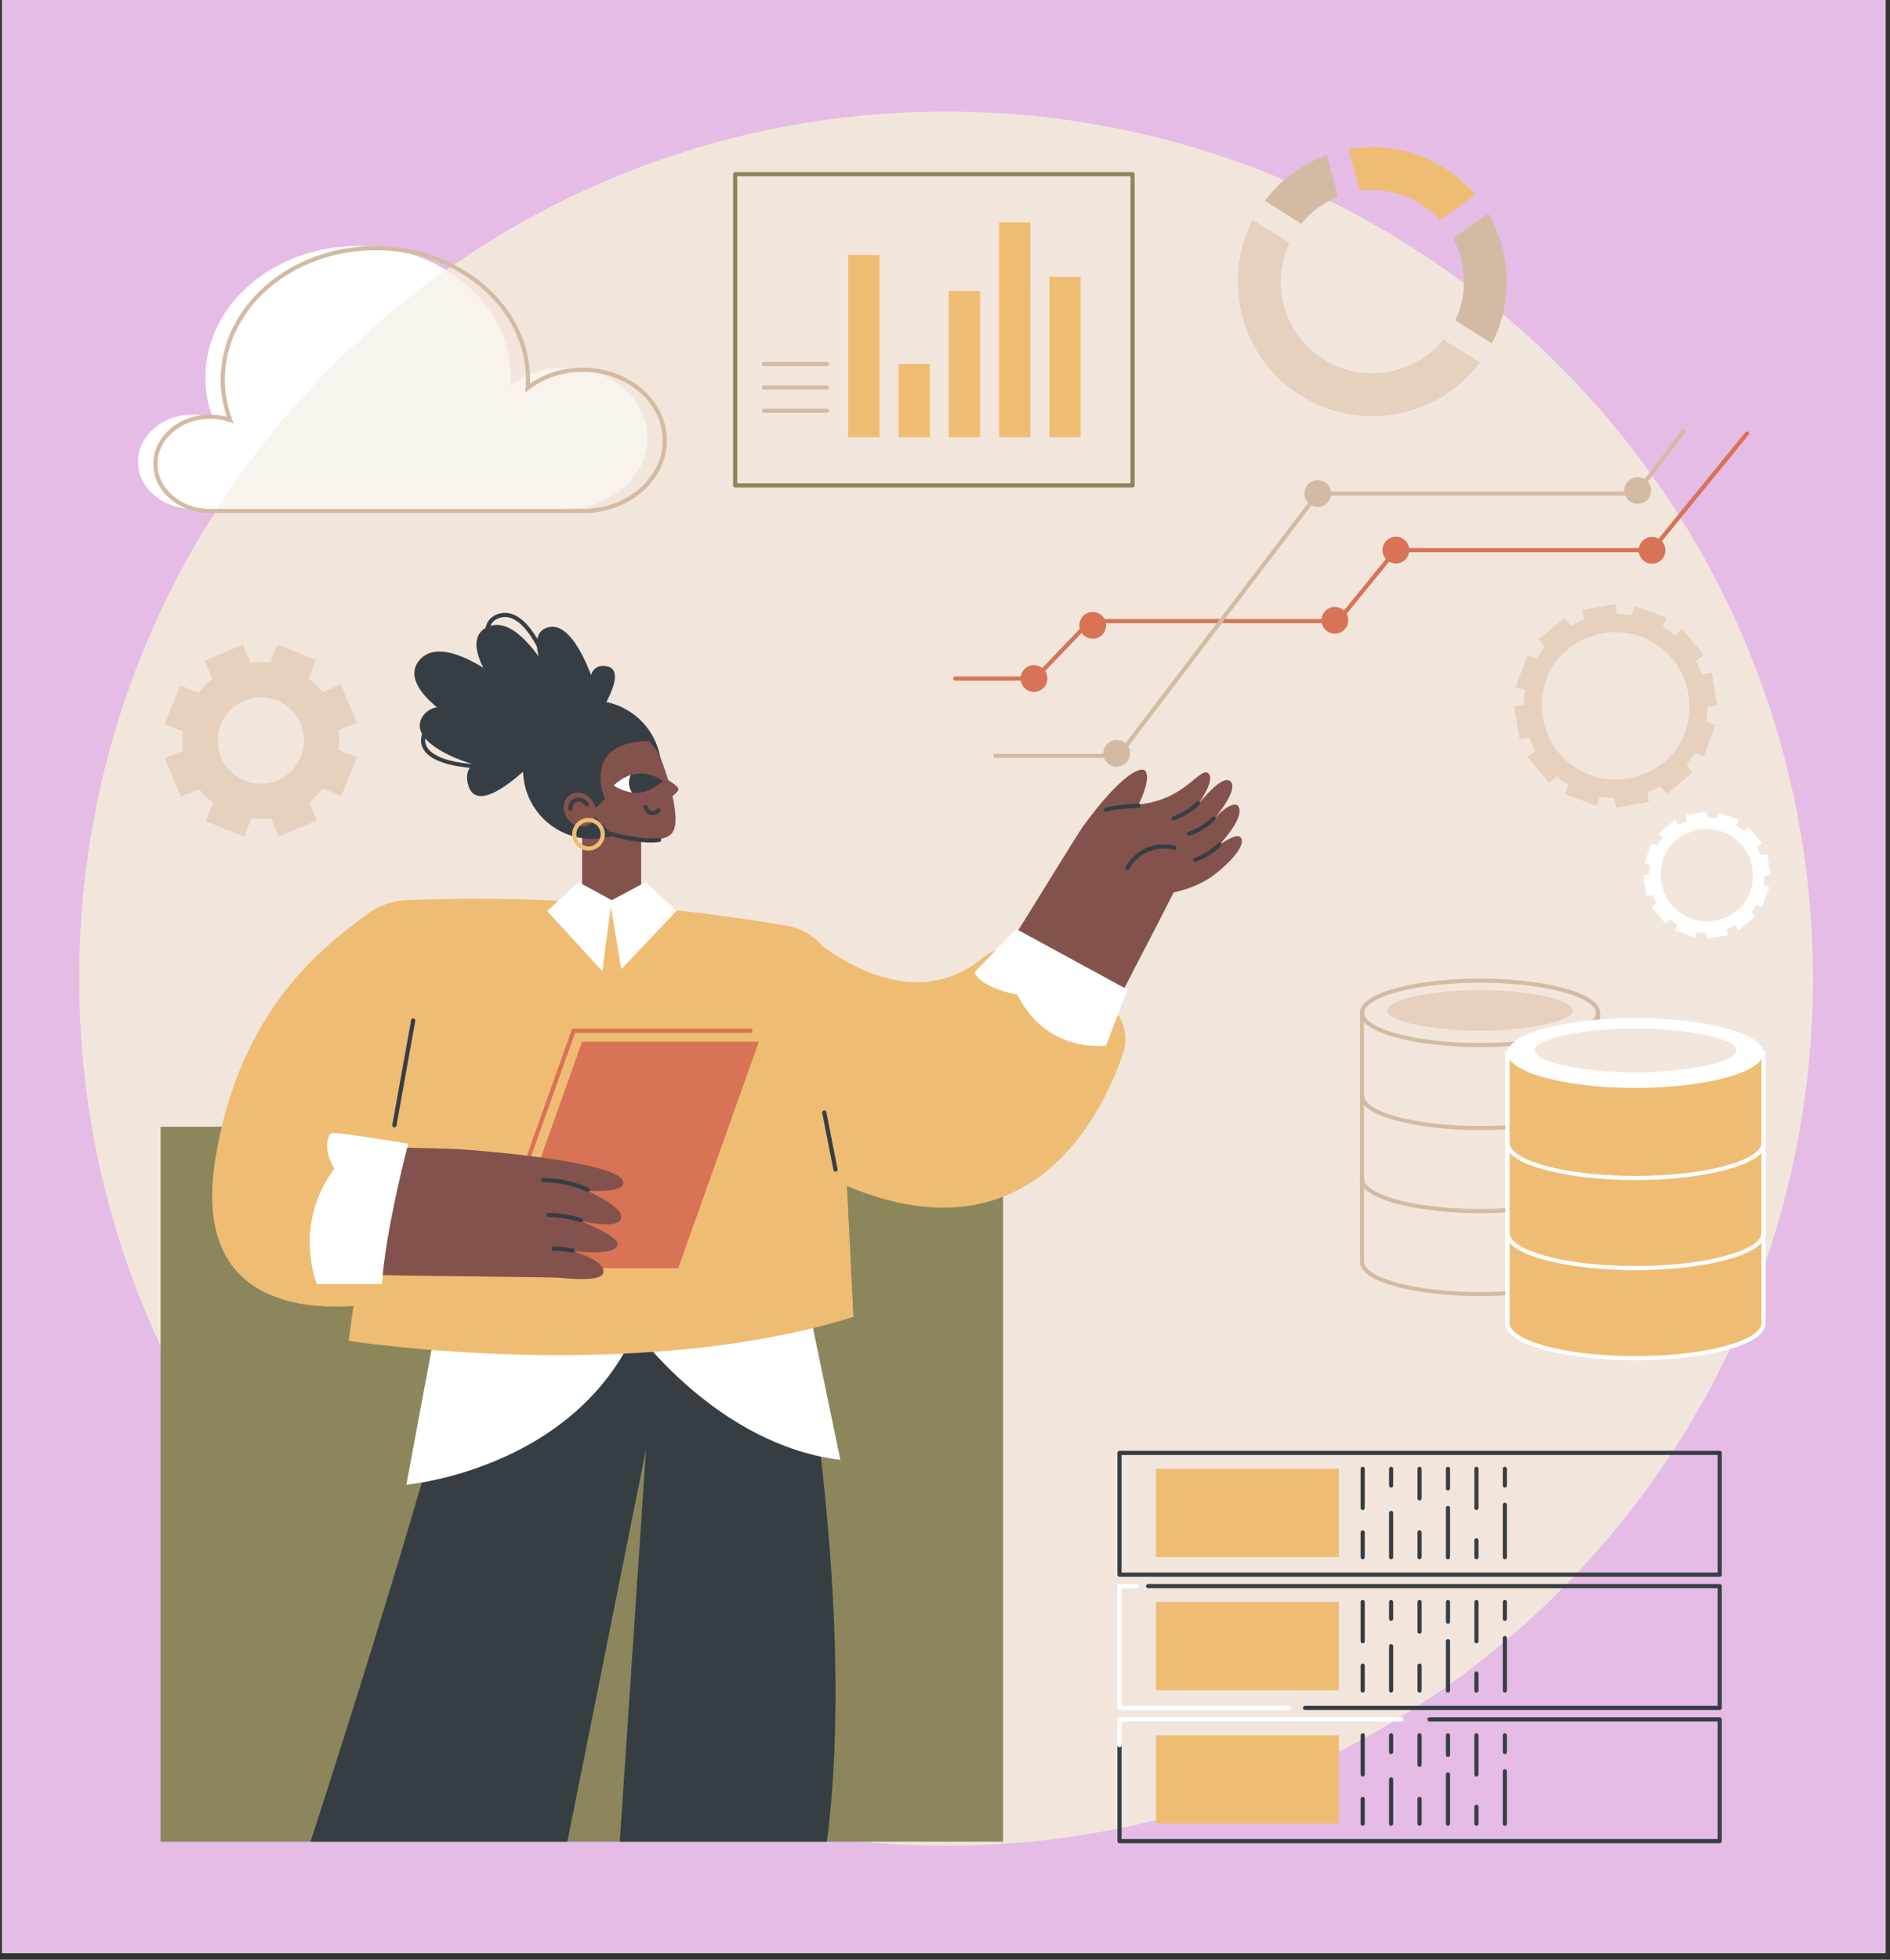 <svg xmlns="http://www.w3.org/2000/svg" xmlns:xlink="http://www.w3.org/1999/xlink" width="273" zoomAndPan="magnify" viewBox="0 0 204.75 212.25" height="283" preserveAspectRatio="xMidYMid meet" version="1.0"><rect x="0" y="0" width="204.75" height="212.25" fill="#333333" stroke="none"/><defs><clipPath id="f90f7d37a5"><path d="M 0.234 0 L 204.266 0 L 204.266 211.504 L 0.234 211.504 Z M 0.234 0 " clip-rule="nonzero"/></clipPath><clipPath id="45b7bdd2a0"><path d="M 8.578 12.086 L 196.395 12.086 L 196.395 199.902 L 8.578 199.902 Z M 8.578 12.086 " clip-rule="nonzero"/></clipPath><clipPath id="7517aa87cd"><path d="M 17 122 L 109 122 L 109 199.902 L 17 199.902 Z M 17 122 " clip-rule="nonzero"/></clipPath><clipPath id="5c80818352"><path d="M 33 140 L 91 140 L 91 199.902 L 33 199.902 Z M 33 140 " clip-rule="nonzero"/></clipPath><clipPath id="d580c03b8b"><path d="M 68.105 83.723 L 71.902 83.723 L 71.902 85.875 L 68.105 85.875 Z M 68.105 83.723 " clip-rule="nonzero"/></clipPath><clipPath id="54836656e6"><path d="M 66.488 85.078 C 66.488 85.078 67.582 83.93 69.059 83.789 C 70.531 83.645 71.828 84.559 71.828 84.559 C 71.828 84.559 70.73 85.703 69.258 85.848 C 67.781 85.988 66.488 85.078 66.488 85.078 " clip-rule="nonzero"/></clipPath><clipPath id="f2d3e5adf1"><path d="M 121 185 L 187 185 L 187 199.902 L 121 199.902 Z M 121 185 " clip-rule="nonzero"/></clipPath></defs><g clip-path="url(#f90f7d37a5)"><path fill="#ffffff" d="M 0.234 0 L 204.516 0 L 204.516 218.496 L 0.234 218.496 Z M 0.234 0 " fill-opacity="1" fill-rule="nonzero"/><path fill="#ffffff" d="M 0.234 0 L 204.516 0 L 204.516 211.762 L 0.234 211.762 Z M 0.234 0 " fill-opacity="1" fill-rule="nonzero"/><path fill="#e5bce6" d="M 0.234 0 L 204.516 0 L 204.516 211.762 L 0.234 211.762 Z M 0.234 0 " fill-opacity="1" fill-rule="nonzero"/></g><g clip-path="url(#45b7bdd2a0)"><path fill="#f2e6dc" d="M 196.395 105.992 C 196.395 157.855 154.352 199.902 102.488 199.902 C 50.625 199.902 8.578 157.855 8.578 105.992 C 8.578 54.129 50.625 12.086 102.488 12.086 C 154.352 12.086 196.395 54.129 196.395 105.992 " fill-opacity="1" fill-rule="nonzero"/></g><g clip-path="url(#7517aa87cd)"><path fill="#8b865c" d="M 108.668 199.469 L 17.398 199.469 L 17.398 122.039 L 108.668 122.039 L 108.668 199.469 " fill-opacity="1" fill-rule="nonzero"/></g><g clip-path="url(#5c80818352)"><path fill="#363e44" d="M 33.637 199.469 C 33.637 199.469 45.863 162.07 50.109 144.262 C 50.109 144.262 67.684 137.992 86.633 142.027 C 86.633 142.027 92.812 174.559 89.578 199.469 L 67.141 199.469 L 69.988 156.953 L 61.461 199.469 L 33.637 199.469 " fill-opacity="1" fill-rule="nonzero"/></g><path fill="#84524d" d="M 63.066 98.664 L 69.461 98.664 L 69.461 85.586 L 63.066 85.586 L 63.066 98.664 " fill-opacity="1" fill-rule="nonzero"/><path fill="#363e44" d="M 71.285 81.055 C 72.562 84.988 70.41 89.219 66.473 90.496 C 62.539 91.773 58.309 89.621 57.031 85.684 C 55.754 81.75 57.906 77.523 61.844 76.242 C 65.777 74.965 70.008 77.117 71.285 81.055 " fill-opacity="1" fill-rule="nonzero"/><path fill="#84524d" d="M 72.82 90.207 C 71.609 91.836 66.176 90.246 66.176 90.246 L 61.898 85.75 C 61.016 83.031 62.504 80.113 65.223 79.23 C 67.938 78.348 70.855 79.836 71.738 82.551 C 71.738 82.551 74.055 88.547 72.82 90.207 " fill-opacity="1" fill-rule="nonzero"/><path fill="#84524d" d="M 71.594 84.031 C 71.594 84.031 73.445 85.027 73.496 85.434 C 73.555 85.914 72.109 86.695 72.109 86.695 C 72.109 86.695 71.633 84.02 71.594 84.031 " fill-opacity="1" fill-rule="nonzero"/><path fill="#363e44" d="M 70.535 91.254 C 68.574 91.254 66.254 90.582 66.141 90.547 C 66.02 90.512 65.949 90.387 65.984 90.266 C 66.02 90.148 66.145 90.078 66.266 90.113 C 66.297 90.121 69.402 91.023 71.371 90.746 C 71.492 90.73 71.605 90.816 71.625 90.941 C 71.641 91.066 71.555 91.18 71.43 91.195 C 71.148 91.234 70.848 91.254 70.535 91.254 " fill-opacity="1" fill-rule="nonzero"/><path fill="#ffffff" d="M 66.488 85.078 C 66.488 85.078 67.23 84.297 68.32 83.945 C 68.551 83.871 68.719 85.863 68.465 85.832 C 67.348 85.684 66.488 85.078 66.488 85.078 " fill-opacity="1" fill-rule="nonzero"/><g clip-path="url(#d580c03b8b)"><g clip-path="url(#54836656e6)"><path fill="#363e44" d="M 68.352 83.883 C 68.836 82.93 70.004 82.551 70.957 83.035 C 71.91 83.52 72.289 84.688 71.805 85.641 C 71.316 86.594 70.152 86.973 69.199 86.488 C 68.246 86 67.863 84.836 68.352 83.883 " fill-opacity="1" fill-rule="nonzero"/></g></g><path fill="#363e44" d="M 70.715 88.281 C 70.625 88.281 70.539 88.27 70.453 88.246 C 70.078 88.145 69.789 87.836 69.715 87.453 C 69.691 87.332 69.77 87.215 69.891 87.188 C 70.016 87.164 70.133 87.242 70.156 87.367 C 70.199 87.578 70.363 87.75 70.57 87.809 C 70.785 87.863 71.016 87.789 71.156 87.617 C 71.238 87.52 71.379 87.504 71.477 87.582 C 71.574 87.664 71.586 87.805 71.508 87.902 C 71.309 88.145 71.016 88.281 70.715 88.281 " fill-opacity="1" fill-rule="nonzero"/><path fill="#363e44" d="M 61.125 87.43 C 61.125 87.43 62.488 86.293 64.648 87.43 L 65.512 86.512 C 65.512 86.512 62.727 80.016 70.918 80.262 C 70.918 80.262 66.578 75.457 62.34 79.117 C 58.102 82.777 61.125 87.43 61.125 87.43 " fill-opacity="1" fill-rule="nonzero"/><path fill="#84524d" d="M 61.445 88.629 C 62.043 89.496 63.141 89.777 63.895 89.258 C 64.652 88.734 64.777 87.609 64.176 86.742 C 63.578 85.871 62.48 85.59 61.727 86.113 C 60.969 86.633 60.844 87.762 61.445 88.629 " fill-opacity="1" fill-rule="nonzero"/><path fill="#363e44" d="M 61.801 87.824 C 61.684 87.824 61.582 87.734 61.574 87.617 C 61.543 87.188 61.723 86.797 62.047 86.57 C 62.582 86.203 63.352 86.391 63.766 86.988 C 63.836 87.09 63.809 87.23 63.707 87.301 C 63.605 87.371 63.465 87.348 63.391 87.246 C 63.121 86.852 62.633 86.715 62.305 86.941 C 62.109 87.078 62.008 87.316 62.027 87.582 C 62.035 87.707 61.941 87.816 61.816 87.824 L 61.801 87.824 " fill-opacity="1" fill-rule="nonzero"/><path fill="#efbc73" d="M 63.758 89.039 C 63.621 89.039 63.48 89.059 63.348 89.105 C 63.016 89.211 62.742 89.445 62.582 89.758 C 62.422 90.07 62.395 90.426 62.504 90.762 C 62.613 91.098 62.844 91.367 63.156 91.527 C 63.473 91.688 63.828 91.715 64.16 91.605 C 64.496 91.496 64.77 91.266 64.926 90.953 C 65.086 90.641 65.113 90.281 65.008 89.949 C 64.898 89.613 64.664 89.344 64.352 89.184 C 64.164 89.086 63.961 89.039 63.758 89.039 Z M 63.754 92.125 C 63.477 92.125 63.203 92.059 62.953 91.93 C 62.531 91.715 62.219 91.352 62.074 90.902 C 61.926 90.453 61.965 89.973 62.18 89.551 C 62.395 89.129 62.758 88.816 63.207 88.672 C 63.656 88.527 64.137 88.566 64.559 88.781 C 64.98 88.992 65.289 89.359 65.438 89.809 C 65.582 90.258 65.547 90.738 65.332 91.156 C 65.117 91.578 64.75 91.891 64.301 92.035 C 64.121 92.094 63.938 92.125 63.754 92.125 " fill-opacity="1" fill-rule="nonzero"/><path fill="#363e44" d="M 65.914 79.473 C 65.914 79.473 63.25 66.684 59.273 67.977 C 55.293 69.27 63.023 80.73 65.914 79.473 " fill-opacity="1" fill-rule="nonzero"/><path fill="#363e44" d="M 63.305 80.648 C 63.305 80.648 57.598 65.586 52.758 67.93 C 47.918 70.27 59.844 82.734 63.305 80.648 " fill-opacity="1" fill-rule="nonzero"/><path fill="#363e44" d="M 62.184 80.625 C 62.184 80.625 49.355 66.934 45.441 71.496 C 41.527 76.055 59.578 84.332 62.184 80.625 " fill-opacity="1" fill-rule="nonzero"/><path fill="#363e44" d="M 59.887 82.445 C 59.887 82.445 48.41 73.523 45.781 77.605 C 43.152 81.684 58.203 85.684 59.887 82.445 " fill-opacity="1" fill-rule="nonzero"/><path fill="#363e44" d="M 49.922 77.934 C 48.879 77.934 47.953 78.074 47.266 78.422 C 46.668 78.719 46.301 79.145 46.137 79.723 C 45.961 80.34 46.105 80.859 46.574 81.316 C 48.402 83.086 54.379 83.191 57.988 82.035 C 59.41 81.582 60.309 80.973 60.551 80.309 C 59.449 79.906 53.844 77.934 49.922 77.934 Z M 52.625 83.23 C 49.945 83.23 47.383 82.727 46.258 81.641 C 45.676 81.074 45.48 80.371 45.699 79.602 C 45.898 78.902 46.355 78.371 47.062 78.016 C 50.793 76.141 60.496 79.801 60.906 79.957 L 61.082 80.023 L 61.047 80.211 C 60.875 81.129 59.867 81.91 58.125 82.469 C 56.562 82.969 54.562 83.23 52.625 83.23 " fill-opacity="1" fill-rule="nonzero"/><path fill="#363e44" d="M 54.707 66.832 C 54.52 66.832 54.332 66.859 54.141 66.918 C 53.527 67.098 53.16 67.496 53.027 68.133 C 52.504 70.625 55.594 75.738 58.492 78.184 C 59.633 79.145 60.621 79.582 61.316 79.434 C 61.008 77.98 58.984 69.078 55.844 67.18 C 55.465 66.949 55.09 66.832 54.707 66.832 Z M 61.039 79.914 C 60.254 79.914 59.289 79.445 58.199 78.527 C 55.207 76.008 52.031 70.676 52.586 68.043 C 52.75 67.246 53.246 66.707 54.016 66.48 C 54.711 66.277 55.406 66.383 56.078 66.793 C 59.652 68.953 61.719 79.113 61.805 79.547 L 61.84 79.73 L 61.664 79.801 C 61.473 79.879 61.266 79.914 61.039 79.914 " fill-opacity="1" fill-rule="nonzero"/><path fill="#363e44" d="M 64.555 77.902 C 64.555 77.902 62.516 71.914 65.5 72.129 C 68.48 72.34 64.555 77.902 64.555 77.902 " fill-opacity="1" fill-rule="nonzero"/><path fill="#363e44" d="M 57.883 82.41 C 57.883 82.41 49.754 80.602 50.668 84.816 C 51.582 89.035 57.883 82.41 57.883 82.41 " fill-opacity="1" fill-rule="nonzero"/><path fill="#ffffff" d="M 47.652 141.352 L 44.02 160.809 C 44.02 160.809 63.801 159.07 69.676 141.973 L 47.652 141.352 " fill-opacity="1" fill-rule="nonzero"/><path fill="#ffffff" d="M 66.586 140.613 C 66.809 141.883 76.504 156.312 91.039 158.121 L 87 138.668 L 66.586 140.613 " fill-opacity="1" fill-rule="nonzero"/><path fill="#efbc73" d="M 44.508 97.484 L 37.762 145.223 C 37.762 145.223 68.613 150.062 92.453 142.633 L 90.648 106.094 C 90.355 103.137 88.117 100.746 85.188 100.258 C 78.242 99.109 62.59 96.723 44.508 97.484 " fill-opacity="1" fill-rule="nonzero"/><path fill="#efbc73" d="M 119.605 108.422 L 111.32 103.281 C 109.828 102.355 107.922 102.523 106.578 103.66 C 97.816 111.078 87.242 100.961 87.242 100.961 L 82.09 102.297 L 89.234 127.305 C 110.441 137.848 118.977 121.914 121.652 114.164 C 122.398 112.008 121.547 109.625 119.605 108.422 " fill-opacity="1" fill-rule="nonzero"/><path fill="#efbc73" d="M 43.805 140.613 C 43.805 140.613 19.816 147.082 23.336 125.465 C 26.02 108.965 35.484 102.223 39.801 98.992 C 42.016 97.332 44.508 97.484 44.508 97.484 L 43.805 140.613 " fill-opacity="1" fill-rule="nonzero"/><path fill="#363e44" d="M 42.727 122.113 C 42.711 122.113 42.699 122.109 42.684 122.109 C 42.562 122.086 42.48 121.969 42.5 121.844 L 44.539 110.488 C 44.562 110.367 44.68 110.285 44.805 110.305 C 44.926 110.328 45.008 110.445 44.988 110.57 L 42.949 121.926 C 42.93 122.035 42.832 122.113 42.727 122.113 " fill-opacity="1" fill-rule="nonzero"/><path fill="#363e44" d="M 90.516 126.906 C 90.41 126.906 90.312 126.832 90.293 126.723 L 89.074 120.539 C 89.051 120.418 89.129 120.301 89.254 120.273 C 89.375 120.25 89.496 120.332 89.52 120.453 L 90.738 126.637 C 90.762 126.758 90.68 126.875 90.559 126.902 C 90.543 126.902 90.531 126.906 90.516 126.906 " fill-opacity="1" fill-rule="nonzero"/><path fill="#84524d" d="M 134.492 90.852 C 134.309 90.391 133.766 90.406 132.164 91.445 C 133.926 89.449 134.629 88.008 134.133 87.309 C 133.82 86.863 132.68 87.316 131.406 88.875 C 132.457 87.586 134.086 85.375 133.297 84.617 C 132.578 84 130.996 85.695 129.883 86.996 C 131.133 85.141 131.371 84.059 130.844 83.715 C 130.086 83.219 128.75 85.719 125.355 86.738 C 122.359 87.641 120.254 86.707 118.223 88.492 C 117.672 88.973 117.367 89.445 117.191 89.711 C 115.941 91.613 112.785 96.824 108.141 104.227 C 109.188 106.434 111.148 108 113.285 109.285 C 114.598 110.078 115.98 110.781 117.441 111.254 C 118.078 111.461 118.766 111.637 119.449 111.695 C 121.668 107.125 124.121 102.676 127.137 96.668 C 128.285 96.395 130.098 95.918 131.816 94.535 C 133.344 93.305 134.82 91.691 134.492 90.852 " fill-opacity="1" fill-rule="nonzero"/><path fill="#84524d" d="M 122.801 88.203 C 124.496 85.133 124.457 83.664 123.965 83.41 C 123.129 82.984 120.609 85.016 117.562 89.195 C 119.047 89.051 121.316 88.348 122.801 88.203 " fill-opacity="1" fill-rule="nonzero"/><path fill="#363e44" d="M 122.137 94.238 C 122.102 94.238 122.062 94.23 122.031 94.211 C 121.922 94.152 121.879 94.012 121.941 93.902 C 122.254 93.332 122.848 92.535 123.875 91.992 C 125.332 91.227 126.754 91.469 127.297 91.609 C 127.418 91.641 127.492 91.766 127.461 91.887 C 127.43 92.008 127.305 92.078 127.184 92.047 C 126.691 91.922 125.402 91.699 124.086 92.395 C 123.156 92.883 122.621 93.602 122.336 94.121 C 122.297 94.195 122.219 94.238 122.137 94.238 " fill-opacity="1" fill-rule="nonzero"/><path fill="#363e44" d="M 119.824 87.922 C 119.727 87.922 119.637 87.859 119.605 87.766 C 119.57 87.645 119.637 87.52 119.754 87.48 C 120.512 87.242 121.301 87.188 122.137 87.133 C 122.52 87.105 122.918 87.078 123.332 87.031 C 123.457 87.016 123.566 87.109 123.582 87.234 C 123.598 87.355 123.508 87.469 123.383 87.48 C 122.957 87.531 122.555 87.559 122.164 87.582 C 121.359 87.637 120.598 87.688 119.891 87.91 C 119.867 87.918 119.844 87.922 119.824 87.922 " fill-opacity="1" fill-rule="nonzero"/><path fill="#363e44" d="M 127.141 88.863 C 127.047 88.863 126.961 88.805 126.926 88.711 C 126.887 88.594 126.949 88.465 127.066 88.422 C 127.457 88.289 127.84 88.117 128.195 87.91 C 128.715 87.617 129.195 87.25 129.621 86.828 C 129.711 86.738 129.852 86.738 129.941 86.828 C 130.027 86.914 130.027 87.059 129.941 87.148 C 129.484 87.602 128.973 87.988 128.418 88.305 C 128.039 88.523 127.633 88.707 127.215 88.852 C 127.191 88.859 127.168 88.863 127.141 88.863 " fill-opacity="1" fill-rule="nonzero"/><path fill="#363e44" d="M 128.824 90.535 C 128.73 90.535 128.641 90.477 128.609 90.383 C 128.566 90.262 128.629 90.133 128.75 90.094 C 129.141 89.957 129.52 89.789 129.879 89.586 C 130.398 89.289 130.875 88.922 131.301 88.496 C 131.391 88.41 131.535 88.41 131.621 88.496 C 131.711 88.586 131.711 88.73 131.621 88.816 C 131.168 89.273 130.656 89.66 130.102 89.977 C 129.719 90.195 129.312 90.379 128.895 90.523 C 128.871 90.531 128.848 90.535 128.824 90.535 " fill-opacity="1" fill-rule="nonzero"/><path fill="#363e44" d="M 129.477 93.344 C 129.383 93.344 129.293 93.285 129.262 93.191 C 129.223 93.074 129.285 92.945 129.402 92.902 C 129.793 92.77 130.172 92.598 130.531 92.395 C 131.051 92.098 131.527 91.73 131.957 91.309 C 132.043 91.219 132.188 91.219 132.273 91.309 C 132.363 91.398 132.363 91.539 132.273 91.629 C 131.82 92.082 131.309 92.473 130.754 92.785 C 130.371 93.004 129.969 93.188 129.551 93.332 C 129.527 93.34 129.5 93.344 129.477 93.344 " fill-opacity="1" fill-rule="nonzero"/><path fill="#ffffff" d="M 105.582 105.297 L 110.09 100.621 L 122.137 107.176 L 119.824 113.242 C 119.824 113.242 113.441 114.203 110.211 107.727 C 110.211 107.727 106.215 107.023 105.582 105.297 " fill-opacity="1" fill-rule="nonzero"/><path fill="#d87355" d="M 53.406 136.395 C 53.379 136.395 53.352 136.391 53.328 136.383 C 53.211 136.34 53.148 136.211 53.191 136.094 L 61.98 111.418 L 81.285 111.418 C 81.41 111.418 81.512 111.52 81.512 111.645 C 81.512 111.77 81.41 111.871 81.285 111.871 L 62.297 111.871 L 53.617 136.246 C 53.586 136.336 53.496 136.395 53.406 136.395 " fill-opacity="1" fill-rule="nonzero"/><path fill="#d87355" d="M 73.473 137.355 L 54.324 137.355 L 63.059 112.832 L 82.207 112.832 L 73.473 137.355 " fill-opacity="1" fill-rule="nonzero"/><path fill="#ffffff" d="M 59.273 98.664 L 62.688 95.547 L 66.27 97.5 L 65.246 105.176 L 59.273 98.664 " fill-opacity="1" fill-rule="nonzero"/><path fill="#ffffff" d="M 73.281 98.664 L 69.938 95.547 L 66.07 97.602 L 67.309 104.973 L 73.281 98.664 " fill-opacity="1" fill-rule="nonzero"/><path fill="#84524d" d="M 67.527 128.078 C 67.469 125.875 52.344 124.617 49.523 124.457 C 48.871 124.418 45.613 124.348 41.598 124.242 C 41.586 124.258 41.574 124.277 41.562 124.293 C 41.125 124.879 40.684 125.457 40.32 126.098 C 38.945 128.523 38.59 131.223 38.383 133.957 C 38.281 135.309 38.215 136.691 38.27 138.062 C 48.074 138.246 59.102 138.305 60.598 138.391 C 61.996 138.516 65.215 138.82 65.371 137.82 C 65.582 136.465 62.203 135.641 62.113 135.484 C 63.16 135.629 66.668 135.953 66.895 134.824 C 67.07 133.953 63.707 132.598 62.875 132.223 C 62.949 132.203 66.953 133.289 67.281 131.941 C 67.559 130.793 64.41 129.398 63.641 128.953 C 64.625 129.02 67.551 129.129 67.527 128.078 " fill-opacity="1" fill-rule="nonzero"/><path fill="#363e44" d="M 63.68 129.078 C 63.648 129.078 63.621 129.07 63.59 129.059 C 63.059 128.828 62.504 128.633 61.941 128.48 C 60.938 128.203 59.895 128.051 58.844 128.027 C 58.719 128.027 58.621 127.922 58.625 127.797 C 58.625 127.672 58.727 127.578 58.852 127.578 L 58.855 127.578 C 59.941 127.602 61.023 127.758 62.062 128.043 C 62.645 128.203 63.219 128.406 63.77 128.645 C 63.883 128.691 63.938 128.824 63.887 128.941 C 63.852 129.027 63.766 129.078 63.68 129.078 " fill-opacity="1" fill-rule="nonzero"/><path fill="#363e44" d="M 62.938 132.383 C 62.914 132.383 62.895 132.379 62.871 132.371 C 62.754 132.336 62.633 132.301 62.512 132.266 C 61.508 131.988 60.465 131.84 59.414 131.816 C 59.289 131.812 59.191 131.707 59.195 131.586 C 59.195 131.461 59.297 131.363 59.418 131.363 L 59.426 131.363 C 60.512 131.387 61.594 131.543 62.633 131.832 C 62.758 131.863 62.883 131.902 63.004 131.938 C 63.121 131.977 63.191 132.102 63.152 132.223 C 63.125 132.32 63.035 132.383 62.938 132.383 " fill-opacity="1" fill-rule="nonzero"/><path fill="#363e44" d="M 62.047 135.676 C 62.035 135.676 62.02 135.672 62.008 135.672 C 61.336 135.547 60.648 135.477 59.965 135.461 C 59.84 135.457 59.738 135.355 59.742 135.23 C 59.746 135.105 59.848 135.008 59.969 135.008 L 59.973 135.008 C 60.684 135.023 61.395 135.098 62.09 135.227 C 62.211 135.25 62.293 135.367 62.27 135.488 C 62.25 135.598 62.156 135.676 62.047 135.676 " fill-opacity="1" fill-rule="nonzero"/><path fill="#ffffff" d="M 35.773 122.777 C 35.961 122.445 44.223 123.875 44.223 123.875 C 44.223 123.875 41.719 133.363 41.387 139.074 L 34.324 139.074 C 34.324 139.074 31.676 132.609 36.234 126.574 C 36.234 126.574 34.801 124.508 35.773 122.777 " fill-opacity="1" fill-rule="nonzero"/><path fill="#363e44" d="M 121.508 170.32 L 186.078 170.32 L 186.078 157.586 L 121.508 157.586 Z M 186.305 170.773 L 121.281 170.773 C 121.156 170.773 121.055 170.672 121.055 170.547 L 121.055 157.359 C 121.055 157.234 121.156 157.133 121.281 157.133 L 186.305 157.133 C 186.43 157.133 186.527 157.234 186.527 157.359 L 186.527 170.547 C 186.527 170.672 186.43 170.773 186.305 170.773 " fill-opacity="1" fill-rule="nonzero"/><path fill="#efbc73" d="M 145.047 168.641 L 125.242 168.641 L 125.242 159.086 L 145.047 159.086 L 145.047 168.641 " fill-opacity="1" fill-rule="nonzero"/><path fill="#363e44" d="M 147.625 168.887 C 147.5 168.887 147.398 168.785 147.398 168.66 L 147.398 165.973 C 147.398 165.848 147.5 165.746 147.625 165.746 C 147.75 165.746 147.852 165.848 147.852 165.973 L 147.852 168.66 C 147.852 168.785 147.75 168.887 147.625 168.887 " fill-opacity="1" fill-rule="nonzero"/><path fill="#363e44" d="M 147.625 163.551 C 147.5 163.551 147.398 163.449 147.398 163.324 L 147.398 159.086 C 147.398 158.961 147.5 158.859 147.625 158.859 C 147.75 158.859 147.852 158.961 147.852 159.086 L 147.852 163.324 C 147.852 163.449 147.75 163.551 147.625 163.551 " fill-opacity="1" fill-rule="nonzero"/><path fill="#363e44" d="M 150.703 168.887 C 150.578 168.887 150.48 168.785 150.48 168.66 L 150.48 163.863 C 150.48 163.738 150.578 163.637 150.703 163.637 C 150.828 163.637 150.93 163.738 150.93 163.863 L 150.93 168.66 C 150.93 168.785 150.828 168.887 150.703 168.887 " fill-opacity="1" fill-rule="nonzero"/><path fill="#363e44" d="M 150.703 161.125 C 150.578 161.125 150.48 161.023 150.48 160.898 L 150.48 159.086 C 150.48 158.961 150.578 158.859 150.703 158.859 C 150.828 158.859 150.93 158.961 150.93 159.086 L 150.93 160.898 C 150.93 161.023 150.828 161.125 150.703 161.125 " fill-opacity="1" fill-rule="nonzero"/><path fill="#363e44" d="M 153.785 168.887 C 153.66 168.887 153.559 168.785 153.559 168.66 L 153.559 165.973 C 153.559 165.848 153.66 165.746 153.785 165.746 C 153.91 165.746 154.012 165.848 154.012 165.973 L 154.012 168.66 C 154.012 168.785 153.91 168.887 153.785 168.887 " fill-opacity="1" fill-rule="nonzero"/><path fill="#363e44" d="M 153.785 162.516 C 153.66 162.516 153.559 162.414 153.559 162.289 L 153.559 159.086 C 153.559 158.961 153.66 158.859 153.785 158.859 C 153.91 158.859 154.012 158.961 154.012 159.086 L 154.012 162.289 C 154.012 162.414 153.91 162.516 153.785 162.516 " fill-opacity="1" fill-rule="nonzero"/><path fill="#363e44" d="M 156.863 168.887 C 156.738 168.887 156.637 168.785 156.637 168.66 L 156.637 163.324 C 156.637 163.199 156.738 163.098 156.863 163.098 C 156.988 163.098 157.09 163.199 157.09 163.324 L 157.09 168.66 C 157.09 168.785 156.988 168.887 156.863 168.887 " fill-opacity="1" fill-rule="nonzero"/><path fill="#363e44" d="M 156.863 161.434 C 156.738 161.434 156.637 161.332 156.637 161.207 L 156.637 159.086 C 156.637 158.961 156.738 158.859 156.863 158.859 C 156.988 158.859 157.09 158.961 157.09 159.086 L 157.09 161.207 C 157.09 161.332 156.988 161.434 156.863 161.434 " fill-opacity="1" fill-rule="nonzero"/><path fill="#363e44" d="M 159.945 168.887 C 159.82 168.887 159.719 168.785 159.719 168.66 L 159.719 166.824 C 159.719 166.703 159.82 166.598 159.945 166.598 C 160.07 166.598 160.172 166.703 160.172 166.824 L 160.172 168.66 C 160.172 168.785 160.07 168.887 159.945 168.887 " fill-opacity="1" fill-rule="nonzero"/><path fill="#363e44" d="M 159.945 163.551 C 159.82 163.551 159.719 163.449 159.719 163.324 L 159.719 159.086 C 159.719 158.961 159.82 158.859 159.945 158.859 C 160.07 158.859 160.172 158.961 160.172 159.086 L 160.172 163.324 C 160.172 163.449 160.07 163.551 159.945 163.551 " fill-opacity="1" fill-rule="nonzero"/><path fill="#363e44" d="M 163.023 168.887 C 162.898 168.887 162.801 168.785 162.801 168.66 L 162.801 162.977 C 162.801 162.852 162.898 162.754 163.023 162.754 C 163.148 162.754 163.25 162.852 163.25 162.977 L 163.25 168.66 C 163.25 168.785 163.148 168.887 163.023 168.887 " fill-opacity="1" fill-rule="nonzero"/><path fill="#363e44" d="M 163.023 161.125 C 162.898 161.125 162.801 161.023 162.801 160.898 L 162.801 159.086 C 162.801 158.961 162.898 158.859 163.023 158.859 C 163.148 158.859 163.25 158.961 163.25 159.086 L 163.25 160.898 C 163.25 161.023 163.148 161.125 163.023 161.125 " fill-opacity="1" fill-rule="nonzero"/><path fill="#363e44" d="M 186.305 185.203 L 141.379 185.203 C 141.254 185.203 141.152 185.102 141.152 184.977 C 141.152 184.852 141.254 184.75 141.379 184.75 L 186.078 184.75 L 186.078 172.016 L 124.383 172.016 C 124.258 172.016 124.156 171.914 124.156 171.789 C 124.156 171.664 124.258 171.562 124.383 171.562 L 186.305 171.562 C 186.43 171.562 186.527 171.664 186.527 171.789 L 186.527 184.977 C 186.527 185.102 186.43 185.203 186.305 185.203 " fill-opacity="1" fill-rule="nonzero"/><path fill="#ffffff" d="M 139.707 185.203 L 121.281 185.203 C 121.156 185.203 121.055 185.102 121.055 184.977 L 121.055 171.789 C 121.055 171.664 121.156 171.562 121.281 171.562 L 123.148 171.562 C 123.273 171.562 123.375 171.664 123.375 171.789 C 123.375 171.914 123.273 172.016 123.148 172.016 L 121.508 172.016 L 121.508 184.75 L 139.707 184.75 C 139.832 184.75 139.93 184.852 139.93 184.977 C 139.93 185.102 139.832 185.203 139.707 185.203 " fill-opacity="1" fill-rule="nonzero"/><path fill="#efbc73" d="M 145.047 183.074 L 125.242 183.074 L 125.242 173.516 L 145.047 173.516 L 145.047 183.074 " fill-opacity="1" fill-rule="nonzero"/><path fill="#363e44" d="M 147.625 183.32 C 147.5 183.32 147.398 183.215 147.398 183.09 L 147.398 180.402 C 147.398 180.277 147.5 180.176 147.625 180.176 C 147.75 180.176 147.852 180.277 147.852 180.402 L 147.852 183.09 C 147.852 183.215 147.75 183.32 147.625 183.32 " fill-opacity="1" fill-rule="nonzero"/><path fill="#363e44" d="M 147.625 177.984 C 147.5 177.984 147.398 177.883 147.398 177.758 L 147.398 173.516 C 147.398 173.391 147.5 173.289 147.625 173.289 C 147.75 173.289 147.852 173.391 147.852 173.516 L 147.852 177.758 C 147.852 177.883 147.75 177.984 147.625 177.984 " fill-opacity="1" fill-rule="nonzero"/><path fill="#363e44" d="M 150.703 183.32 C 150.578 183.32 150.48 183.215 150.48 183.09 L 150.48 178.293 C 150.48 178.168 150.578 178.07 150.703 178.07 C 150.828 178.07 150.93 178.168 150.93 178.293 L 150.93 183.09 C 150.93 183.215 150.828 183.32 150.703 183.32 " fill-opacity="1" fill-rule="nonzero"/><path fill="#363e44" d="M 150.703 175.559 C 150.578 175.559 150.48 175.457 150.48 175.332 L 150.48 173.516 C 150.48 173.391 150.578 173.289 150.703 173.289 C 150.828 173.289 150.93 173.391 150.93 173.516 L 150.93 175.332 C 150.93 175.457 150.828 175.559 150.703 175.559 " fill-opacity="1" fill-rule="nonzero"/><path fill="#363e44" d="M 153.785 183.32 C 153.66 183.32 153.559 183.219 153.559 183.09 L 153.559 180.402 C 153.559 180.277 153.66 180.176 153.785 180.176 C 153.91 180.176 154.012 180.277 154.012 180.402 L 154.012 183.09 C 154.012 183.219 153.91 183.32 153.785 183.32 " fill-opacity="1" fill-rule="nonzero"/><path fill="#363e44" d="M 153.785 176.945 C 153.66 176.945 153.559 176.844 153.559 176.719 L 153.559 173.516 C 153.559 173.391 153.66 173.289 153.785 173.289 C 153.91 173.289 154.012 173.391 154.012 173.516 L 154.012 176.719 C 154.012 176.844 153.91 176.945 153.785 176.945 " fill-opacity="1" fill-rule="nonzero"/><path fill="#363e44" d="M 156.863 183.32 C 156.738 183.32 156.637 183.219 156.637 183.09 L 156.637 177.758 C 156.637 177.633 156.738 177.531 156.863 177.531 C 156.988 177.531 157.09 177.633 157.09 177.758 L 157.09 183.09 C 157.09 183.219 156.988 183.32 156.863 183.32 " fill-opacity="1" fill-rule="nonzero"/><path fill="#363e44" d="M 156.863 175.863 C 156.738 175.863 156.637 175.762 156.637 175.637 L 156.637 173.516 C 156.637 173.391 156.738 173.289 156.863 173.289 C 156.988 173.289 157.09 173.391 157.09 173.516 L 157.09 175.637 C 157.09 175.762 156.988 175.863 156.863 175.863 " fill-opacity="1" fill-rule="nonzero"/><path fill="#363e44" d="M 159.945 183.32 C 159.82 183.32 159.719 183.215 159.719 183.09 L 159.719 181.258 C 159.719 181.133 159.82 181.031 159.945 181.031 C 160.07 181.031 160.172 181.133 160.172 181.258 L 160.172 183.09 C 160.172 183.215 160.07 183.32 159.945 183.32 " fill-opacity="1" fill-rule="nonzero"/><path fill="#363e44" d="M 159.945 177.984 C 159.82 177.984 159.719 177.883 159.719 177.758 L 159.719 173.516 C 159.719 173.391 159.82 173.289 159.945 173.289 C 160.07 173.289 160.172 173.391 160.172 173.516 L 160.172 177.758 C 160.172 177.883 160.07 177.984 159.945 177.984 " fill-opacity="1" fill-rule="nonzero"/><path fill="#363e44" d="M 163.023 183.32 C 162.898 183.32 162.801 183.219 162.801 183.09 L 162.801 177.41 C 162.801 177.285 162.898 177.184 163.023 177.184 C 163.148 177.184 163.25 177.285 163.25 177.41 L 163.25 183.09 C 163.25 183.219 163.148 183.32 163.023 183.32 " fill-opacity="1" fill-rule="nonzero"/><path fill="#363e44" d="M 163.023 175.559 C 162.898 175.559 162.801 175.457 162.801 175.332 L 162.801 173.516 C 162.801 173.391 162.898 173.289 163.023 173.289 C 163.148 173.289 163.25 173.391 163.25 173.516 L 163.25 175.332 C 163.25 175.457 163.148 175.559 163.023 175.559 " fill-opacity="1" fill-rule="nonzero"/><g clip-path="url(#f2d3e5adf1)"><path fill="#363e44" d="M 186.305 199.637 L 121.281 199.637 C 121.156 199.637 121.055 199.535 121.055 199.406 L 121.055 189.008 C 121.055 188.883 121.156 188.781 121.281 188.781 C 121.406 188.781 121.508 188.883 121.508 189.008 L 121.508 199.184 L 186.078 199.184 L 186.078 186.449 L 154.859 186.449 C 154.734 186.449 154.633 186.348 154.633 186.223 C 154.633 186.098 154.734 185.996 154.859 185.996 L 186.305 185.996 C 186.43 185.996 186.527 186.098 186.527 186.223 L 186.527 199.406 C 186.527 199.535 186.43 199.637 186.305 199.637 " fill-opacity="1" fill-rule="nonzero"/></g><path fill="#ffffff" d="M 121.281 189.234 C 121.156 189.234 121.055 189.133 121.055 189.008 L 121.055 186.223 C 121.055 186.098 121.156 185.996 121.281 185.996 L 151.812 185.996 C 151.938 185.996 152.039 186.098 152.039 186.223 C 152.039 186.348 151.938 186.449 151.812 186.449 L 121.508 186.449 L 121.508 189.008 C 121.508 189.133 121.406 189.234 121.281 189.234 " fill-opacity="1" fill-rule="nonzero"/><path fill="#efbc73" d="M 145.047 197.504 L 125.242 197.504 L 125.242 187.949 L 145.047 187.949 L 145.047 197.504 " fill-opacity="1" fill-rule="nonzero"/><path fill="#363e44" d="M 147.625 197.75 C 147.5 197.75 147.398 197.648 147.398 197.523 L 147.398 194.836 C 147.398 194.711 147.5 194.609 147.625 194.609 C 147.75 194.609 147.852 194.711 147.852 194.836 L 147.852 197.523 C 147.852 197.648 147.75 197.75 147.625 197.75 " fill-opacity="1" fill-rule="nonzero"/><path fill="#363e44" d="M 147.625 192.414 C 147.5 192.414 147.398 192.312 147.398 192.188 L 147.398 187.945 C 147.398 187.824 147.5 187.723 147.625 187.723 C 147.75 187.723 147.852 187.824 147.852 187.945 L 147.852 192.188 C 147.852 192.312 147.75 192.414 147.625 192.414 " fill-opacity="1" fill-rule="nonzero"/><path fill="#363e44" d="M 150.703 197.75 C 150.578 197.75 150.48 197.648 150.48 197.523 L 150.48 192.727 C 150.48 192.602 150.578 192.5 150.703 192.5 C 150.828 192.5 150.93 192.602 150.93 192.727 L 150.93 197.523 C 150.93 197.648 150.828 197.75 150.703 197.75 " fill-opacity="1" fill-rule="nonzero"/><path fill="#363e44" d="M 150.703 189.988 C 150.578 189.988 150.48 189.887 150.48 189.762 L 150.48 187.945 C 150.48 187.824 150.578 187.723 150.703 187.723 C 150.828 187.723 150.93 187.824 150.93 187.945 L 150.93 189.762 C 150.93 189.887 150.828 189.988 150.703 189.988 " fill-opacity="1" fill-rule="nonzero"/><path fill="#363e44" d="M 153.785 197.75 C 153.66 197.75 153.559 197.648 153.559 197.523 L 153.559 194.836 C 153.559 194.711 153.66 194.609 153.785 194.609 C 153.91 194.609 154.012 194.711 154.012 194.836 L 154.012 197.523 C 154.012 197.648 153.91 197.75 153.785 197.75 " fill-opacity="1" fill-rule="nonzero"/><path fill="#363e44" d="M 153.785 191.379 C 153.66 191.379 153.559 191.277 153.559 191.152 L 153.559 187.949 C 153.559 187.824 153.66 187.723 153.785 187.723 C 153.91 187.723 154.012 187.824 154.012 187.949 L 154.012 191.152 C 154.012 191.277 153.91 191.379 153.785 191.379 " fill-opacity="1" fill-rule="nonzero"/><path fill="#363e44" d="M 156.863 197.75 C 156.738 197.75 156.637 197.648 156.637 197.523 L 156.637 192.188 C 156.637 192.062 156.738 191.961 156.863 191.961 C 156.988 191.961 157.09 192.062 157.09 192.188 L 157.09 197.523 C 157.09 197.648 156.988 197.75 156.863 197.75 " fill-opacity="1" fill-rule="nonzero"/><path fill="#363e44" d="M 156.863 190.293 C 156.738 190.293 156.637 190.191 156.637 190.066 L 156.637 187.949 C 156.637 187.824 156.738 187.723 156.863 187.723 C 156.988 187.723 157.09 187.824 157.09 187.949 L 157.09 190.066 C 157.09 190.191 156.988 190.293 156.863 190.293 " fill-opacity="1" fill-rule="nonzero"/><path fill="#363e44" d="M 159.945 197.75 C 159.82 197.75 159.719 197.648 159.719 197.523 L 159.719 195.688 C 159.719 195.562 159.82 195.461 159.945 195.461 C 160.07 195.461 160.172 195.562 160.172 195.688 L 160.172 197.523 C 160.172 197.648 160.07 197.75 159.945 197.75 " fill-opacity="1" fill-rule="nonzero"/><path fill="#363e44" d="M 159.945 192.414 C 159.82 192.414 159.719 192.312 159.719 192.188 L 159.719 187.949 C 159.719 187.824 159.82 187.723 159.945 187.723 C 160.07 187.723 160.172 187.824 160.172 187.949 L 160.172 192.188 C 160.172 192.312 160.07 192.414 159.945 192.414 " fill-opacity="1" fill-rule="nonzero"/><path fill="#363e44" d="M 163.023 197.75 C 162.898 197.75 162.801 197.648 162.801 197.523 L 162.801 191.84 C 162.801 191.715 162.898 191.613 163.023 191.613 C 163.148 191.613 163.25 191.715 163.25 191.84 L 163.25 197.523 C 163.25 197.648 163.148 197.75 163.023 197.75 " fill-opacity="1" fill-rule="nonzero"/><path fill="#363e44" d="M 163.023 189.988 C 162.898 189.988 162.801 189.887 162.801 189.762 L 162.801 187.949 C 162.801 187.824 162.898 187.723 163.023 187.723 C 163.148 187.723 163.25 187.824 163.25 187.949 L 163.25 189.762 C 163.25 189.887 163.148 189.988 163.023 189.988 " fill-opacity="1" fill-rule="nonzero"/><path fill="#d87355" d="M 112.227 73.715 L 103.48 73.715 C 103.355 73.715 103.254 73.617 103.254 73.492 C 103.254 73.363 103.355 73.266 103.48 73.266 L 112.035 73.266 L 118 67.043 L 144.844 67.043 L 151.109 59.355 L 178.855 59.355 L 189.082 46.809 C 189.16 46.711 189.301 46.699 189.398 46.777 C 189.496 46.855 189.512 46.996 189.434 47.094 L 179.07 59.809 L 151.324 59.809 L 145.059 67.492 L 118.195 67.492 L 112.227 73.715 " fill-opacity="1" fill-rule="nonzero"/><path fill="#d87355" d="M 177.523 59.602 C 177.523 58.805 178.172 58.152 178.973 58.152 C 179.773 58.152 180.422 58.805 180.422 59.602 C 180.422 60.406 179.773 61.055 178.973 61.055 C 178.172 61.055 177.523 60.406 177.523 59.602 " fill-opacity="1" fill-rule="nonzero"/><path fill="#d87355" d="M 110.566 73.488 C 110.566 72.691 111.215 72.039 112.016 72.039 C 112.816 72.039 113.465 72.691 113.465 73.488 C 113.465 74.289 112.816 74.941 112.016 74.941 C 111.215 74.941 110.566 74.289 110.566 73.488 " fill-opacity="1" fill-rule="nonzero"/><path fill="#d87355" d="M 116.93 67.73 C 116.93 66.93 117.578 66.281 118.379 66.281 C 119.18 66.281 119.828 66.93 119.828 67.73 C 119.828 68.531 119.18 69.18 118.379 69.18 C 117.578 69.18 116.93 68.531 116.93 67.73 " fill-opacity="1" fill-rule="nonzero"/><path fill="#d87355" d="M 149.766 59.582 C 149.766 58.777 150.418 58.129 151.219 58.129 C 152.02 58.129 152.668 58.777 152.668 59.582 C 152.668 60.379 152.02 61.031 151.219 61.031 C 150.418 61.031 149.766 60.379 149.766 59.582 " fill-opacity="1" fill-rule="nonzero"/><path fill="#d87355" d="M 143.16 67.184 C 143.16 66.383 143.809 65.734 144.613 65.734 C 145.414 65.734 146.062 66.383 146.062 67.184 C 146.062 67.984 145.414 68.633 144.613 68.633 C 143.809 68.633 143.16 67.984 143.16 67.184 " fill-opacity="1" fill-rule="nonzero"/><path fill="#d3bba3" d="M 141.312 53.457 C 141.312 52.656 141.961 52.008 142.762 52.008 C 143.562 52.008 144.211 52.656 144.211 53.457 C 144.211 54.258 143.562 54.906 142.762 54.906 C 141.961 54.906 141.312 54.258 141.312 53.457 " fill-opacity="1" fill-rule="nonzero"/><path fill="#d3bba3" d="M 131.406 68.77 L 131.047 68.496 L 142.652 53.23 L 177.137 53.23 L 182.281 46.465 L 182.641 46.738 L 177.363 53.684 L 142.875 53.684 L 131.406 68.77 " fill-opacity="1" fill-rule="nonzero"/><path fill="#d3bba3" d="M 121.281 82.094 L 107.633 82.094 L 107.633 81.641 L 121.055 81.641 L 131.047 68.496 L 131.406 68.77 L 121.281 82.094 " fill-opacity="1" fill-rule="nonzero"/><path fill="#d3bba3" d="M 119.52 81.594 C 119.52 80.793 120.172 80.145 120.973 80.145 C 121.773 80.145 122.422 80.793 122.422 81.594 C 122.422 82.395 121.773 83.043 120.973 83.043 C 120.172 83.043 119.52 82.395 119.52 81.594 " fill-opacity="1" fill-rule="nonzero"/><path fill="#d3bba3" d="M 175.973 53.125 C 175.973 52.324 176.621 51.676 177.422 51.676 C 178.223 51.676 178.871 52.324 178.871 53.125 C 178.871 53.926 178.223 54.574 177.422 54.574 C 176.621 54.574 175.973 53.926 175.973 53.125 " fill-opacity="1" fill-rule="nonzero"/><path fill="#efbc73" d="M 153.945 22.098 C 154.727 22.586 155.41 23.164 156.004 23.812 L 159.812 21.113 C 158.867 19.984 157.73 18.984 156.418 18.16 C 153.23 16.16 149.555 15.547 146.113 16.164 L 147.316 20.676 C 149.547 20.367 151.895 20.809 153.945 22.098 " fill-opacity="1" fill-rule="nonzero"/><path fill="#d3bba3" d="M 140.973 24.234 C 142.055 22.902 143.434 21.914 144.953 21.305 L 143.754 16.789 C 141.141 17.723 138.773 19.406 137.016 21.75 L 140.973 24.234 " fill-opacity="1" fill-rule="nonzero"/><path fill="#e6d0be" d="M 160.32 39.262 L 156.363 36.781 C 153.246 40.609 147.676 41.605 143.391 38.914 C 139.102 36.223 137.578 30.773 139.676 26.301 L 135.715 23.816 C 132.273 30.473 134.457 38.797 140.918 42.852 C 147.379 46.906 155.824 45.258 160.32 39.262 " fill-opacity="1" fill-rule="nonzero"/><path fill="#d3bba3" d="M 157.41 25.809 C 158.859 28.512 159.016 31.816 157.66 34.711 L 161.617 37.195 C 163.973 32.645 163.695 27.32 161.223 23.109 L 157.41 25.809 " fill-opacity="1" fill-rule="nonzero"/><path fill="#ffffff" d="M 23.543 55.117 C 22.426 55.117 21.5 55.117 20.879 55.117 C 17.605 55.117 14.949 52.828 14.949 50.008 C 14.949 47.188 17.605 44.902 20.879 44.902 C 21.645 44.902 22.375 45.027 23.047 45.254 C 22.531 43.875 22.25 42.406 22.25 40.879 C 22.25 33.012 29.652 26.641 38.785 26.641 C 42.344 26.641 45.641 27.609 48.34 29.258 C 38.516 36.203 30.082 44.988 23.543 55.117 " fill-opacity="1" fill-rule="nonzero"/><path fill="#f9f3ee" d="M 61.246 55.117 C 56.879 55.117 44.496 55.117 38.785 55.117 C 35.023 55.117 27.848 55.117 23.543 55.117 C 30.082 44.988 38.516 36.203 48.34 29.258 C 52.562 31.836 55.316 36.078 55.316 40.875 C 55.316 41.184 55.305 41.488 55.285 41.789 C 56.859 40.559 58.953 39.809 61.246 39.809 C 66.156 39.809 70.133 43.238 70.133 47.461 C 70.133 51.688 66.156 55.117 61.246 55.117 " fill-opacity="1" fill-rule="nonzero"/><path fill="#d3bba3" d="M 22.762 45.363 C 19.617 45.363 17.059 47.551 17.059 50.242 C 17.059 52.934 19.617 55.125 22.762 55.125 L 63.133 55.125 C 67.906 55.125 71.793 51.793 71.793 47.699 C 71.793 43.602 67.906 40.27 63.133 40.27 C 60.973 40.27 58.906 40.957 57.309 42.203 L 56.906 42.516 L 56.941 42.008 C 56.965 41.699 56.977 41.398 56.977 41.113 C 56.977 33.387 49.66 27.102 40.668 27.102 C 31.676 27.102 24.359 33.387 24.359 41.113 C 24.359 42.578 24.625 44.023 25.145 45.41 L 25.312 45.855 L 24.859 45.703 C 24.191 45.477 23.484 45.363 22.762 45.363 Z M 63.133 55.574 L 22.762 55.574 C 19.367 55.574 16.605 53.184 16.605 50.242 C 16.605 47.301 19.367 44.91 22.762 44.91 C 23.379 44.91 23.984 44.988 24.57 45.145 C 24.129 43.836 23.906 42.484 23.906 41.113 C 23.906 33.137 31.426 26.648 40.668 26.648 C 49.91 26.648 57.43 33.137 57.43 41.113 C 57.43 41.258 57.426 41.406 57.422 41.559 C 59.035 40.434 61.043 39.82 63.133 39.82 C 68.156 39.82 72.246 43.352 72.246 47.699 C 72.246 52.043 68.156 55.574 63.133 55.574 " fill-opacity="1" fill-rule="nonzero"/><path fill="#8b865c" d="M 79.871 52.344 L 122.465 52.344 L 122.465 19.086 L 79.871 19.086 Z M 122.691 52.797 L 79.645 52.797 C 79.516 52.797 79.418 52.695 79.418 52.57 L 79.418 18.859 C 79.418 18.734 79.516 18.633 79.645 18.633 L 122.691 18.633 C 122.816 18.633 122.918 18.734 122.918 18.859 L 122.918 52.57 C 122.918 52.695 122.816 52.797 122.691 52.797 " fill-opacity="1" fill-rule="nonzero"/><path fill="#efbc73" d="M 95.281 47.355 L 91.895 47.355 L 91.895 27.621 L 95.281 27.621 L 95.281 47.355 " fill-opacity="1" fill-rule="nonzero"/><path fill="#efbc73" d="M 100.73 47.359 L 97.34 47.359 L 97.34 39.434 L 100.73 39.434 L 100.73 47.359 " fill-opacity="1" fill-rule="nonzero"/><path fill="#efbc73" d="M 106.176 47.359 L 102.785 47.359 L 102.785 31.512 L 106.176 31.512 L 106.176 47.359 " fill-opacity="1" fill-rule="nonzero"/><path fill="#efbc73" d="M 111.625 47.355 L 108.234 47.355 L 108.234 24.074 L 111.625 24.074 L 111.625 47.355 " fill-opacity="1" fill-rule="nonzero"/><path fill="#efbc73" d="M 117.07 47.355 L 113.684 47.355 L 113.684 29.988 L 117.07 29.988 L 117.07 47.355 " fill-opacity="1" fill-rule="nonzero"/><path fill="#d3bba3" d="M 89.586 39.66 L 82.754 39.66 C 82.629 39.66 82.531 39.559 82.531 39.434 C 82.531 39.309 82.629 39.207 82.754 39.207 L 89.586 39.207 C 89.715 39.207 89.816 39.309 89.816 39.434 C 89.816 39.559 89.715 39.66 89.586 39.66 " fill-opacity="1" fill-rule="nonzero"/><path fill="#d3bba3" d="M 89.586 42.191 L 82.754 42.191 C 82.629 42.191 82.531 42.09 82.531 41.965 C 82.531 41.84 82.629 41.738 82.754 41.738 L 89.586 41.738 C 89.711 41.738 89.812 41.84 89.812 41.965 C 89.812 42.09 89.711 42.191 89.586 42.191 " fill-opacity="1" fill-rule="nonzero"/><path fill="#d3bba3" d="M 89.586 44.719 L 82.754 44.719 C 82.629 44.719 82.531 44.617 82.531 44.496 C 82.531 44.371 82.629 44.27 82.754 44.27 L 89.586 44.27 C 89.711 44.27 89.812 44.371 89.812 44.496 C 89.812 44.617 89.711 44.719 89.586 44.719 " fill-opacity="1" fill-rule="nonzero"/><path fill="#ffffff" d="M 189.816 95.805 C 189.574 97.188 188.719 98.395 187.496 99.082 C 183.652 101.238 179.23 98.102 179.996 93.762 C 180.242 92.383 181.098 91.172 182.324 90.484 C 186.164 88.328 190.586 91.465 189.816 95.805 Z M 191.426 92.527 L 190.762 92.641 C 190.648 92.328 190.512 92.027 190.355 91.742 L 190.871 91.316 L 189.422 89.57 L 188.906 90 C 188.652 89.789 188.387 89.598 188.105 89.43 L 188.336 88.801 L 186.211 88.012 L 185.98 88.641 C 185.66 88.582 185.332 88.551 185 88.547 L 184.887 87.887 L 182.652 88.266 L 182.762 88.926 C 182.449 89.043 182.152 89.18 181.871 89.336 L 181.441 88.82 L 179.695 90.27 L 180.125 90.785 C 179.914 91.039 179.723 91.305 179.555 91.59 L 178.926 91.355 L 178.137 93.48 L 178.766 93.715 C 178.711 94.035 178.676 94.359 178.672 94.695 L 178.012 94.805 L 178.395 97.043 L 179.051 96.93 C 179.164 97.242 179.305 97.539 179.465 97.824 L 178.945 98.25 L 180.395 99.996 L 180.91 99.57 C 181.164 99.781 181.43 99.969 181.715 100.137 L 181.48 100.766 L 183.605 101.555 L 183.84 100.926 C 184.16 100.984 184.484 101.016 184.82 101.02 L 184.93 101.68 L 187.164 101.301 L 187.055 100.641 C 187.367 100.527 187.664 100.387 187.949 100.227 L 188.375 100.742 L 190.121 99.297 L 189.695 98.781 C 189.902 98.527 190.094 98.262 190.262 97.98 L 190.891 98.211 L 191.68 96.086 L 191.051 95.852 C 191.109 95.531 191.141 95.207 191.145 94.875 L 191.805 94.762 L 191.426 92.527 " fill-opacity="1" fill-rule="nonzero"/><path fill="#e6d0be" d="M 182.875 78.09 C 182.484 80.297 181.117 82.223 179.164 83.32 C 173.023 86.77 165.957 81.758 167.184 74.824 C 167.574 72.617 168.945 70.688 170.898 69.59 C 177.039 66.141 184.102 71.156 182.875 78.09 Z M 185.441 72.848 L 184.387 73.027 C 184.203 72.531 183.984 72.055 183.73 71.598 L 184.555 70.918 L 182.246 68.125 L 181.418 68.812 C 181.016 68.477 180.586 68.172 180.137 67.902 L 180.508 66.898 L 177.113 65.637 L 176.742 66.641 C 176.23 66.551 175.707 66.5 175.176 66.492 L 174.996 65.438 L 171.422 66.047 L 171.602 67.102 C 171.105 67.281 170.629 67.504 170.172 67.758 L 169.492 66.934 L 166.699 69.242 L 167.387 70.07 C 167.051 70.473 166.746 70.898 166.477 71.352 L 165.469 70.977 L 164.211 74.375 L 165.215 74.746 C 165.125 75.258 165.074 75.781 165.07 76.312 L 164.012 76.492 L 164.621 80.062 L 165.676 79.883 C 165.855 80.383 166.078 80.859 166.328 81.312 L 165.508 81.996 L 167.816 84.785 L 168.645 84.102 C 169.047 84.438 169.477 84.742 169.926 85.008 L 169.551 86.016 L 172.949 87.273 L 173.32 86.273 C 173.832 86.359 174.355 86.41 174.887 86.418 L 175.066 87.473 L 178.637 86.867 L 178.457 85.812 C 178.957 85.629 179.434 85.41 179.887 85.156 L 180.57 85.98 L 183.359 83.668 L 182.676 82.844 C 183.012 82.441 183.316 82.012 183.586 81.562 L 184.59 81.934 L 185.852 78.539 L 184.848 78.164 C 184.938 77.652 184.988 77.129 184.992 76.602 L 186.047 76.422 L 185.441 72.848 " fill-opacity="1" fill-rule="nonzero"/><path fill="#e6d0be" d="M 30.066 84.52 C 27.688 85.523 24.941 84.406 23.941 82.023 C 22.938 79.645 24.055 76.898 26.438 75.898 C 28.816 74.895 31.562 76.012 32.566 78.395 C 33.566 80.773 32.449 83.52 30.066 84.52 Z M 38.645 78.27 L 36.902 74.129 L 34.934 74.957 C 34.488 74.395 33.98 73.895 33.426 73.469 L 34.23 71.488 L 30.07 69.793 L 29.262 71.773 C 28.566 71.688 27.855 71.691 27.145 71.785 L 26.312 69.816 L 22.172 71.559 L 23 73.531 C 22.438 73.973 21.938 74.48 21.512 75.035 L 19.531 74.23 L 17.836 78.395 L 19.816 79.199 C 19.73 79.895 19.734 80.605 19.828 81.316 L 17.859 82.145 L 19.602 86.289 L 21.574 85.461 C 22.016 86.023 22.523 86.523 23.078 86.949 L 22.273 88.93 L 26.438 90.625 L 27.242 88.645 C 27.938 88.73 28.648 88.727 29.359 88.633 L 30.191 90.602 L 34.332 88.855 L 33.504 86.891 C 34.066 86.445 34.566 85.938 34.992 85.383 L 36.973 86.188 L 38.668 82.023 L 36.688 81.219 C 36.773 80.523 36.77 79.809 36.676 79.102 L 38.645 78.27 " fill-opacity="1" fill-rule="nonzero"/><path fill="#d3bba3" d="M 160.332 140.387 C 153.938 140.387 147.324 139 147.324 136.676 L 147.324 109.707 C 147.324 109.582 147.426 109.48 147.551 109.48 C 147.676 109.48 147.777 109.582 147.777 109.707 L 147.777 136.676 C 147.777 138.25 152.82 139.934 160.332 139.934 C 167.844 139.934 172.891 138.25 172.891 136.676 L 172.891 109.707 C 172.891 109.582 172.992 109.48 173.113 109.48 C 173.242 109.48 173.34 109.582 173.34 109.707 L 173.34 136.676 C 173.34 139 166.727 140.387 160.332 140.387 " fill-opacity="1" fill-rule="nonzero"/><path fill="#d3bba3" d="M 160.332 106.441 C 152.82 106.441 147.777 108.129 147.777 109.703 C 147.777 111.277 152.82 112.961 160.332 112.961 C 167.844 112.961 172.891 111.277 172.891 109.703 C 172.891 108.129 167.844 106.441 160.332 106.441 Z M 160.332 113.414 C 153.938 113.414 147.324 112.027 147.324 109.703 C 147.324 107.379 153.938 105.988 160.332 105.988 C 166.727 105.988 173.34 107.379 173.34 109.703 C 173.34 112.027 166.727 113.414 160.332 113.414 " fill-opacity="1" fill-rule="nonzero"/><path fill="#e6d0be" d="M 170.398 109.441 C 170.398 110.656 165.316 111.641 160.332 111.641 C 155.348 111.641 150.266 110.656 150.266 109.441 C 150.266 108.227 155.348 107.242 160.332 107.242 C 165.316 107.242 170.398 108.227 170.398 109.441 " fill-opacity="1" fill-rule="nonzero"/><path fill="#d3bba3" d="M 160.332 122.402 C 153.938 122.402 147.324 121.016 147.324 118.691 C 147.324 118.566 147.426 118.465 147.551 118.465 C 147.676 118.465 147.777 118.566 147.777 118.691 C 147.777 120.266 152.82 121.953 160.332 121.953 C 167.844 121.953 172.891 120.266 172.891 118.691 C 172.891 118.566 172.992 118.465 173.113 118.465 C 173.242 118.465 173.34 118.566 173.34 118.691 C 173.34 121.016 166.727 122.402 160.332 122.402 " fill-opacity="1" fill-rule="nonzero"/><path fill="#d3bba3" d="M 160.332 131.395 C 153.938 131.395 147.324 130.008 147.324 127.684 C 147.324 127.559 147.426 127.457 147.551 127.457 C 147.676 127.457 147.777 127.559 147.777 127.684 C 147.777 129.258 152.82 130.941 160.332 130.941 C 167.844 130.941 172.891 129.258 172.891 127.684 C 172.891 127.559 172.992 127.457 173.113 127.457 C 173.242 127.457 173.34 127.559 173.34 127.684 C 173.34 130.008 166.727 131.395 160.332 131.395 " fill-opacity="1" fill-rule="nonzero"/><path fill="#efbc73" d="M 163.309 114.055 L 163.309 143.316 C 163.309 145.406 169.516 147.102 177.18 147.102 C 184.84 147.102 191.047 145.406 191.047 143.316 L 191.047 114.055 L 163.309 114.055 " fill-opacity="1" fill-rule="nonzero"/><path fill="#ffffff" d="M 163.535 114.281 L 163.535 143.316 C 163.535 145.035 169.016 146.875 177.18 146.875 C 185.34 146.875 190.82 145.035 190.82 143.316 L 190.82 114.281 Z M 177.18 147.328 C 170.25 147.328 163.082 145.828 163.082 143.316 L 163.082 113.828 L 191.273 113.828 L 191.273 143.316 C 191.273 145.828 184.109 147.328 177.18 147.328 " fill-opacity="1" fill-rule="nonzero"/><path fill="#ffffff" d="M 191.047 114.051 C 191.047 116.137 184.84 117.832 177.18 117.832 C 169.516 117.832 163.309 116.137 163.309 114.051 C 163.309 111.961 169.516 110.266 177.18 110.266 C 184.84 110.266 191.047 111.961 191.047 114.051 " fill-opacity="1" fill-rule="nonzero"/><path fill="#f2e6dc" d="M 188.102 113.766 C 188.102 115.086 182.586 116.152 177.176 116.152 C 171.77 116.152 166.254 115.086 166.254 113.766 C 166.254 112.449 171.77 111.379 177.176 111.379 C 182.586 111.379 188.102 112.449 188.102 113.766 " fill-opacity="1" fill-rule="nonzero"/><path fill="#ffffff" d="M 177.18 127.812 C 170.25 127.812 163.082 126.316 163.082 123.805 C 163.082 123.68 163.184 123.578 163.309 123.578 C 163.434 123.578 163.535 123.68 163.535 123.805 C 163.535 125.523 169.016 127.359 177.18 127.359 C 185.34 127.359 190.82 125.523 190.82 123.805 C 190.82 123.68 190.922 123.578 191.047 123.578 C 191.172 123.578 191.273 123.68 191.273 123.805 C 191.273 126.316 184.109 127.812 177.18 127.812 " fill-opacity="1" fill-rule="nonzero"/><path fill="#ffffff" d="M 177.18 137.57 C 170.25 137.57 163.082 136.07 163.082 133.562 C 163.082 133.438 163.184 133.336 163.309 133.336 C 163.434 133.336 163.535 133.438 163.535 133.562 C 163.535 135.277 169.016 137.117 177.18 137.117 C 185.34 137.117 190.82 135.277 190.82 133.562 C 190.82 133.438 190.922 133.336 191.047 133.336 C 191.172 133.336 191.273 133.438 191.273 133.562 C 191.273 136.07 184.109 137.57 177.18 137.57 " fill-opacity="1" fill-rule="nonzero"/></svg>